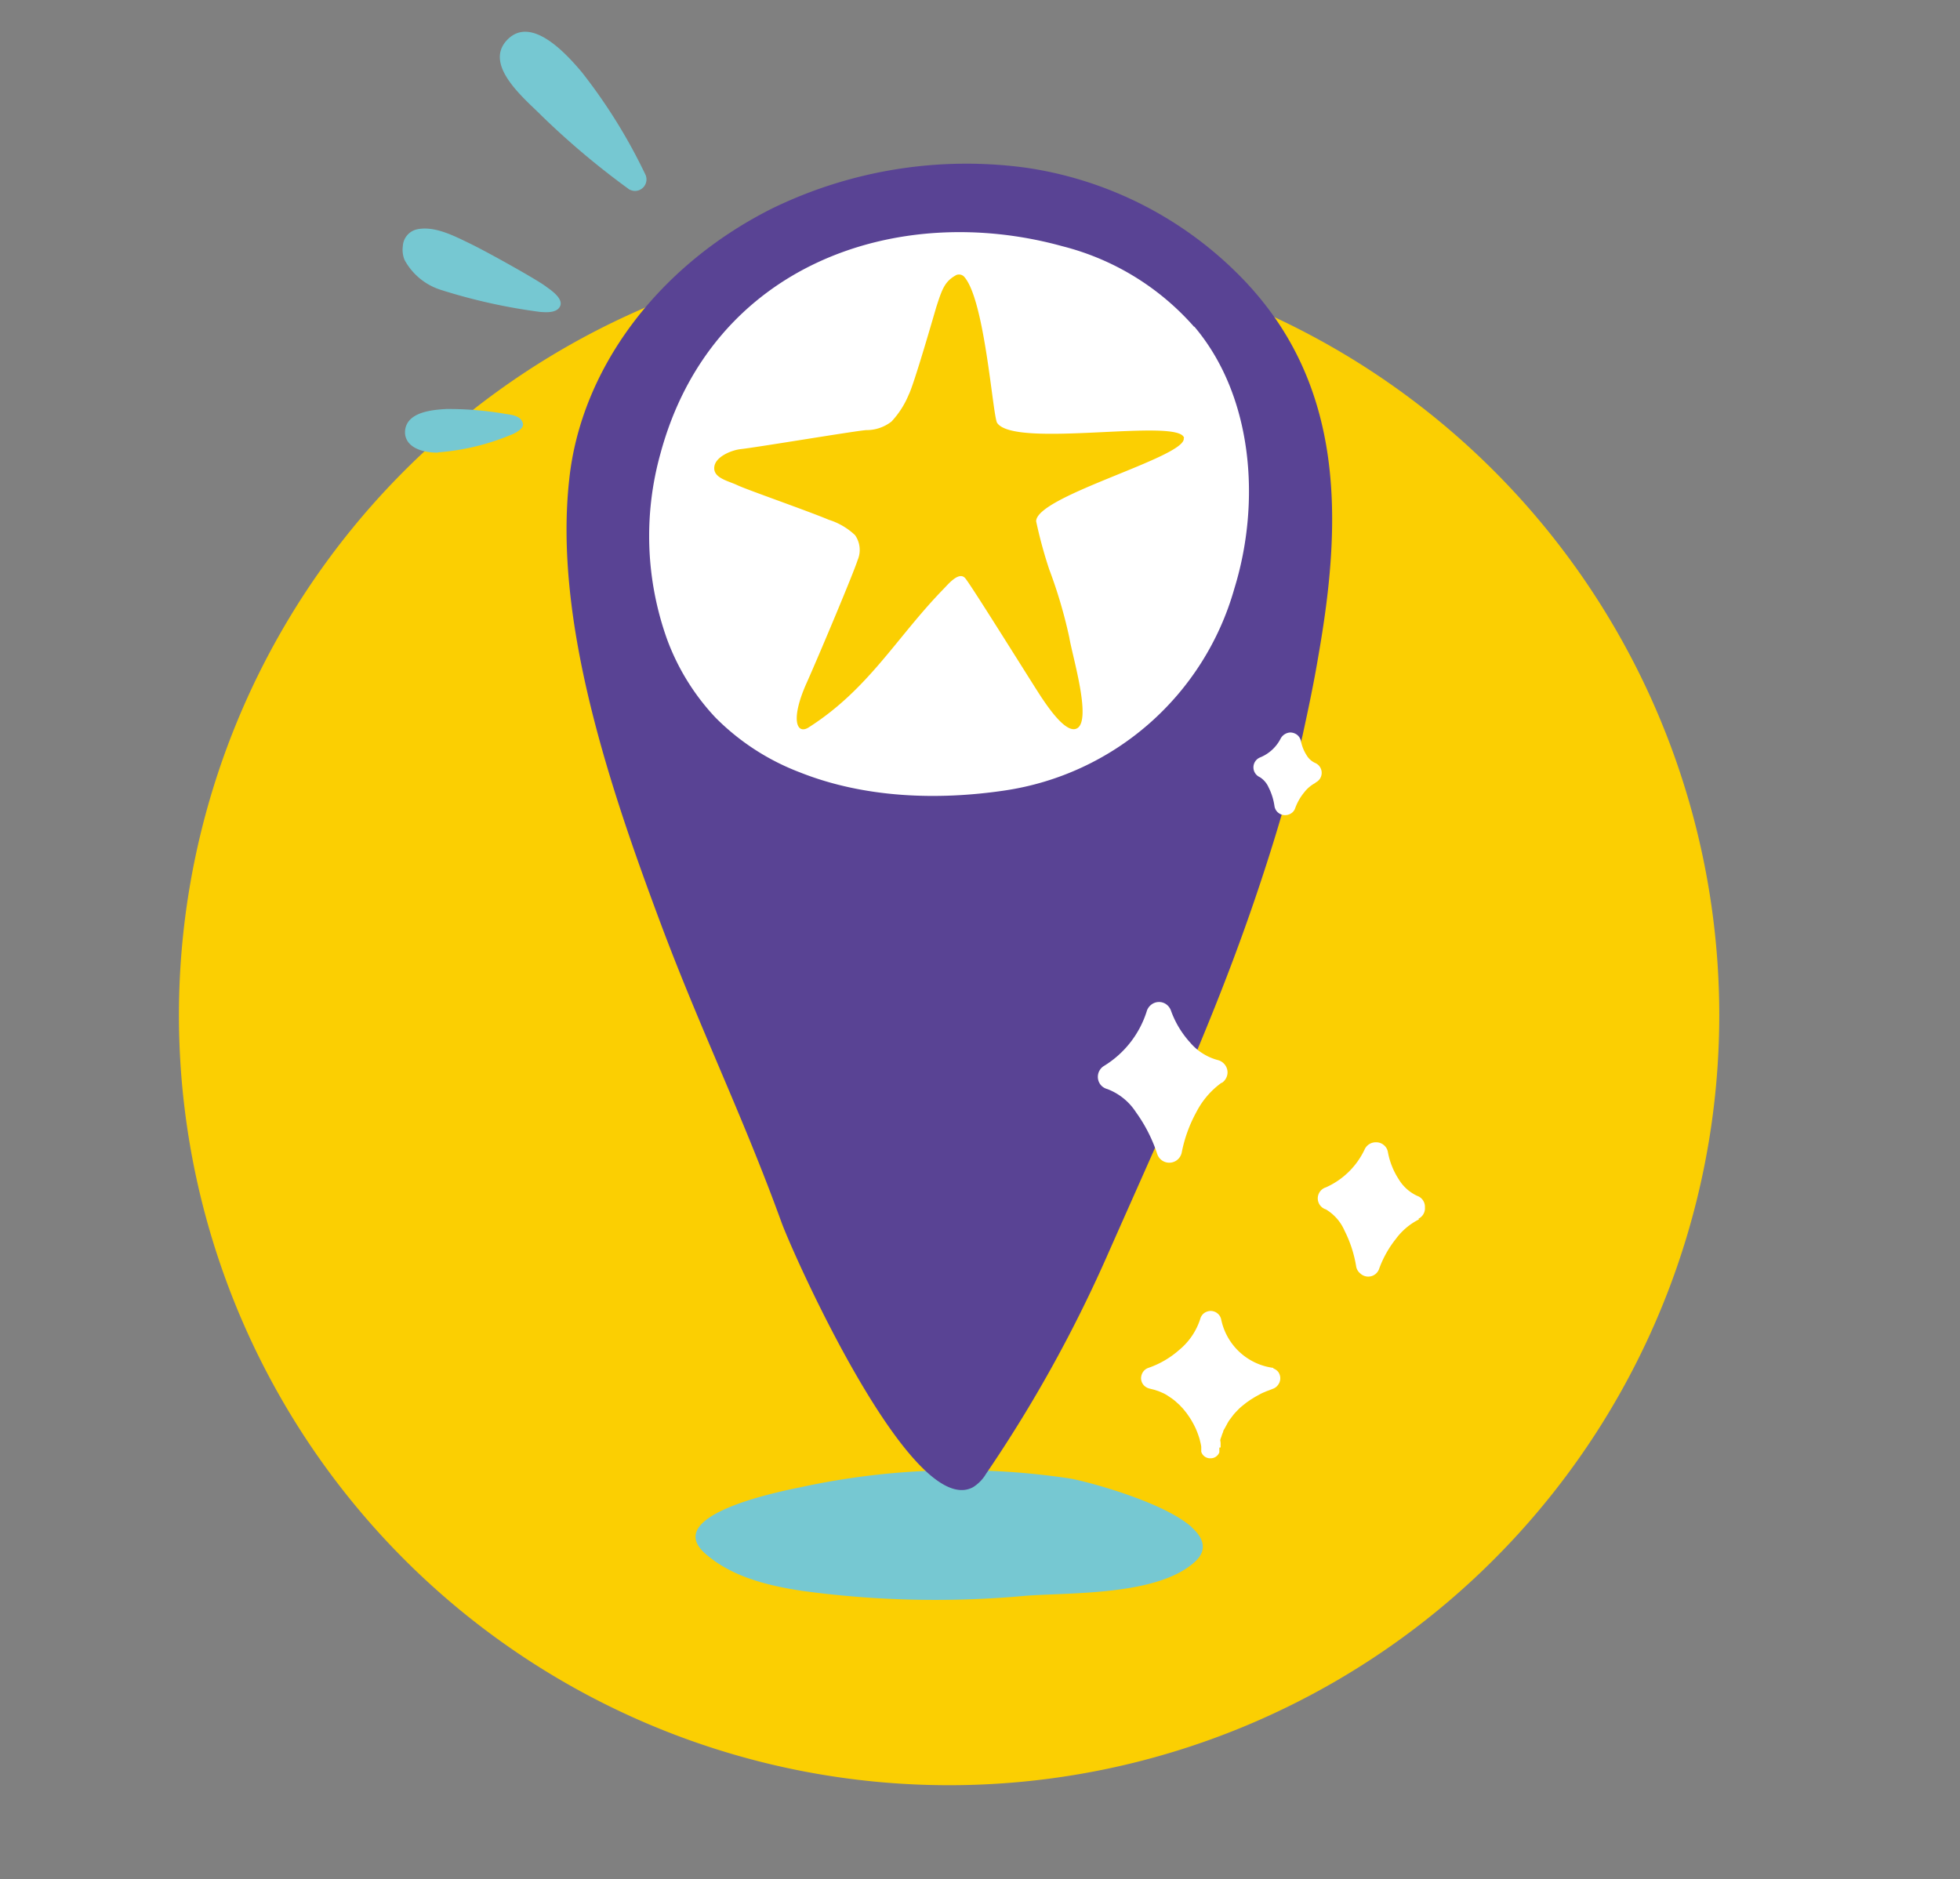 <svg id="Layer_1" data-name="Layer 1" xmlns="http://www.w3.org/2000/svg" viewBox="0 0 170 163"><rect x="0" y="0" width="170" height="163" fill="#808080" stroke="none"/><defs><style>.cls-1{fill:#fbcf02;}.cls-2{fill:#76c8d2;}.cls-3{fill:#594394;}.cls-4{fill:#fff;}</style></defs><g id="Layer_1-2" data-name="Layer 1"><path class="cls-1" d="M149.12,88.06a66.8,66.8,0,1,1-66.8-66.8,66.8,66.8,0,0,1,66.8,66.8"/><path class="cls-2" d="M103.35,132.46c-2.54-2.24-9.27-4-10.57-4.21A64.62,64.62,0,0,0,69.5,129c-1.6.33-12.17,2.37-8.34,5.76,2.26,2,5.35,2.77,8.33,3.23a85.49,85.49,0,0,0,19.45.44c4-.3,11.47,0,14.7-2.95,1.11-1,.77-2.06-.29-3"/><path class="cls-3" d="M114.36,56.83c2-11.42,2.44-23.41-6.69-32.76A32.69,32.69,0,0,0,89,14.55,38.47,38.47,0,0,0,67,18.07c-10,5-16.63,14-17.63,23.54C48,54,53,68.6,57.36,80.26c3.43,9.15,7.08,16.56,10.41,25.74,1.06,2.92,11.35,25.93,16.64,23a3.44,3.44,0,0,0,1.12-1.16A118.5,118.5,0,0,0,95.91,109.2c5.74-13,10.21-22.5,14.13-34.84q1.67-5.22,2.93-10.53c.51-2.33,1-4.65,1.39-7"/><path class="cls-4" d="M103.58,28.36a22.58,22.58,0,0,0-11.43-7c-14.25-3.94-30.43,1.53-34.87,18a26.6,26.6,0,0,0,.59,16.13,20,20,0,0,0,4.18,6.75A20.62,20.62,0,0,0,69.38,67c5.58,2.22,11.93,2.44,17.78,1.57a24.41,24.41,0,0,0,19.9-17.51c2.32-7.51,1.63-16.72-3.48-22.74"/><path class="cls-1" d="M102.7,38c-.34-1.8-14.67.94-16.21-1.31-.39-.57-1.07-10.86-2.91-12.73a.62.62,0,0,0-.64-.1c-1,.55-1.22,1.2-1.72,2.74-.07.22-1.93,6.72-2.4,7.63a7.68,7.68,0,0,1-1.5,2.34,3.51,3.51,0,0,1-2.19.74c-.91.06-9.5,1.5-10.89,1.65-.8.09-2.16.65-2.28,1.51-.15,1,1.21,1.24,2,1.62s6.13,2.24,7.93,3a5.85,5.85,0,0,1,2.27,1.33,2.23,2.23,0,0,1,.22,2.18C74.05,49.67,71,56.92,70,59.16c-1.49,3.29-.89,4.6.14,3.94,5.22-3.33,7.61-7.81,11.69-12,.42-.43,1.35-1.57,1.89-.94s6.22,9.78,6.65,10.39c.67,1,2,2.89,2.89,2.69,1.58-.35-.24-6.26-.51-7.92A41.91,41.91,0,0,0,91,49.38a39.08,39.08,0,0,1-1.13-4.16c0-2.21,13.1-5.59,12.8-7.21"/><path class="cls-2" d="M55,16.56a1,1,0,0,0,1-1.37,47.4,47.4,0,0,0-5.53-8.92C49.18,4.74,46,1.15,43.89,3.57,42,5.76,45.61,8.65,47,10.06a68.94,68.94,0,0,0,7.59,6.38,1.22,1.22,0,0,0,.42.12"/><path class="cls-2" d="M35.09,22.55a5.45,5.45,0,0,0,3.13,2.59,49.58,49.58,0,0,0,8.64,1.92c.22,0,1.44.19,1.73-.52s-1-1.5-1.28-1.72c-.84-.62-5.11-3-6.52-3.68s-3.11-1.58-4.65-1.24a1.58,1.58,0,0,0-1.2,1.45,2.34,2.34,0,0,0,.15,1.2"/><path class="cls-2" d="M38,39.24a20.41,20.41,0,0,0,6.2-1.47c.45-.16,1.24-.57,1.16-1-.13-.71-1-.79-1.55-.87a28.65,28.65,0,0,0-4.62-.42h-.49c-1.23.07-3.36.26-3.56,1.82a1.7,1.7,0,0,0,0,.39c.18,1.28,1.82,1.6,2.86,1.57"/><path class="cls-4" d="M110.35,119.45a6.1,6.1,0,0,1-5.21-4.84.14.14,0,0,0-.27,0c-.64,2.36-3.16,4.2-5,4.77a.14.14,0,0,0,0,.27l.48.11a4.34,4.34,0,0,1,.47.16l.45.2a3.62,3.62,0,0,1,.43.24c.14.09.28.18.41.28a5.86,5.86,0,0,1,.76.66c.12.12.24.24.35.37s.22.26.32.4.2.28.3.42l.27.44c.08.15.17.3.24.46s.14.32.21.47.12.32.17.49.1.33.14.5.07.33.1.5l0,.22v.16h.06l0-.06v-.18l0-.23.09-.46c0-.15.08-.3.13-.45s.1-.29.16-.44.12-.28.19-.42l.22-.41c.08-.13.16-.26.25-.39s.18-.25.28-.37l.3-.36.33-.34a3.73,3.73,0,0,1,.36-.32l.38-.3.4-.28c.14-.09.28-.18.43-.26l.45-.24.47-.22.49-.19.25-.09a.13.13,0,0,0,0-.26"/><path class="cls-4" d="M110.35,119.45l.1-.79a5.32,5.32,0,0,1-4.53-4.2h0a.91.91,0,0,0-.35-.55.93.93,0,0,0-.57-.19,1,1,0,0,0-.55.18.94.94,0,0,0-.35.52h0a5.75,5.75,0,0,1-1.81,2.67,7.94,7.94,0,0,1-2.66,1.56h0a.93.93,0,0,0-.49.36,1,1,0,0,0-.17.53.93.93,0,0,0,.19.57,1,1,0,0,0,.57.35l.4.1h0l.39.13.39.17h0a2.71,2.71,0,0,1,.37.21l.36.24h0c.12.09.24.18.34.27h0l.33.3h0l.31.33h0l.29.36h0l.26.37c.08.13.17.26.24.4h0c.08.13.15.27.22.41h0c.07.14.13.28.19.43h0c.06.15.11.29.16.44a3.6,3.6,0,0,1,.12.44h0a3.12,3.12,0,0,1,.09.44l.79-.13-.79.12,0,.21v.1l0,.13v0a.8.8,0,0,0,.81.57h.06a.8.8,0,0,0,.7-.52l0-.06,0-.2v-.15l0-.22-.79-.11.79.13c0-.14,0-.27.08-.4h0c0-.13.07-.26.11-.39h0a2.79,2.79,0,0,1,.14-.37c0-.12.11-.25.17-.37h0l.19-.35-.69-.4.68.41c.07-.12.14-.24.22-.35h0l.25-.33a3.88,3.88,0,0,1,.26-.31h0l.29-.3c.1-.1.21-.19.32-.28s.23-.18.34-.27l.36-.25.39-.24h0l.4-.22a3.36,3.36,0,0,1,.43-.2h0c.15-.07.3-.12.46-.18l-.27-.75.26.75.24-.09-.26-.75.25.75a.91.91,0,0,0,.48-.36.94.94,0,0,0,0-1.12.91.91,0,0,0-.61-.33l0,.74-.1.79.08-.65-.5.41a.67.67,0,0,0,.43.24l.08-.65-.51.41.51-.41h-.65a.65.65,0,0,0,.15.41l.51-.41h0l-.54-.37a.66.66,0,0,0-.11.37h.66l-.54-.37.54.37-.21-.62a.67.67,0,0,0-.33.25l.54.37-.21-.62h0l-.24.09h0l-.53.21h0q-.25.11-.51.24l-.49.26h0l-.47.28c-.16.1-.3.2-.45.31l-.42.33c-.14.11-.27.23-.4.35s-.25.25-.37.38h0c-.12.13-.23.26-.34.4s-.21.27-.31.42h0c-.1.14-.19.29-.28.43h0c-.09.15-.17.3-.25.46h0a4.84,4.84,0,0,0-.21.47c-.07.16-.12.32-.18.5l.76.24-.76-.25a4.84,4.84,0,0,0-.14.51h0c0,.17-.08.35-.11.52v0l0,.23h0v.2l.79.08-.75-.28,0,.06.75.28,0-.79h-.06l0,.79.76-.22v0l-.76.22.79-.09v-.14l0-.22h0c0-.19-.07-.38-.11-.56h0c0-.19-.1-.38-.15-.55s-.12-.36-.19-.53h0c-.07-.17-.15-.35-.23-.52h0c-.08-.17-.17-.34-.26-.51h0a9.15,9.15,0,0,0-.63-1h0c-.11-.15-.24-.3-.36-.44h0l-.39-.42h0l-.42-.39h0a5.37,5.37,0,0,0-.45-.35h0l-.47-.32c-.16-.1-.33-.19-.5-.28h0a4.83,4.83,0,0,0-.52-.23,4.27,4.27,0,0,0-.54-.18h0a3.78,3.78,0,0,0-.56-.13l-.12.65.52-.4a.71.71,0,0,0-.4-.25l-.12.65.52-.4-.52.4h.65a.61.61,0,0,0-.14-.4l-.52.4h0l.54.37a.68.68,0,0,0,.12-.37h-.66l.54.37-.54-.37.2.63a.65.65,0,0,0,.34-.25l-.54-.37.2.63h0a9.24,9.24,0,0,0,3.23-1.88,7.28,7.28,0,0,0,2.29-3.44h0l-.63-.17.38.53a.68.68,0,0,0,.25-.36l-.63-.17.38.53-.39-.53v.66a.65.65,0,0,0,.39-.13l-.39-.53v0l-.4.52a.61.61,0,0,0,.4.14v-.66l-.4.52.4-.51-.64.13a.63.63,0,0,0,.24.38l.4-.51-.64.13h0a6.9,6.9,0,0,0,5.89,5.47Z"/><path class="cls-4" d="M122.68,105.05a8.5,8.5,0,0,0-3.87,4.7.24.24,0,0,1-.47,0c-.33-2.18-1.46-4.8-3.06-5.52a.25.25,0,0,1,0-.45,7.49,7.49,0,0,0,3.88-3.58.25.25,0,0,1,.47,0c.34,1.84,1.48,3.77,3,4.39a.25.25,0,0,1,0,.45"/><path class="cls-4" d="M122.68,105.05l-.32-.73a7.25,7.25,0,0,0-2.61,2.15,11.07,11.07,0,0,0-1.69,3l.51.19-.3-.45-.21.27.51.19-.3-.45.31.46v-.55l-.31.09.31.46v0l.34-.43a.52.52,0,0,0-.34-.12v.55l.34-.43-.35.43.55-.08a.62.62,0,0,0-.2-.35l-.35.43.55-.08a11.94,11.94,0,0,0-1.13-3.55,5.4,5.4,0,0,0-2.39-2.57l-.23.51h.55a.56.56,0,0,0-.33-.51l-.23.51h0l.22.5a.58.58,0,0,0,.33-.5h-.55l.22.5a8.29,8.29,0,0,0,4.29-4l-.5-.22v.54a.56.56,0,0,0,.5-.32l-.5-.22v0l-.34.43a.56.56,0,0,0,.34.12v-.55l-.34.43.34-.43-.54.1a.57.57,0,0,0,.2.33l.34-.43-.54.1a8,8,0,0,0,1.18,2.95,5.28,5.28,0,0,0,2.35,2l.2-.51H122a.56.56,0,0,0,.34.51l.2-.51h0l-.23-.51a.56.56,0,0,0-.33.51h.56l-.23-.51.35.71.32.73a1,1,0,0,0,.61-1,1,1,0,0,0-.66-1,3.67,3.67,0,0,1-1.61-1.44,6.46,6.46,0,0,1-.94-2.36,1,1,0,0,0-.38-.63,1,1,0,0,0-.64-.22,1.06,1.06,0,0,0-1,.62A6.75,6.75,0,0,1,115,103a1,1,0,0,0,0,1.91,4,4,0,0,1,1.62,1.85,10.61,10.61,0,0,1,1,3.06,1,1,0,0,0,.38.66,1,1,0,0,0,1.63-.45,9.21,9.21,0,0,1,1.44-2.56,5.62,5.62,0,0,1,2-1.69Z"/><path class="cls-4" d="M113.76,67.14a4.83,4.83,0,0,0-2.18,2.65.14.14,0,0,1-.27,0c-.18-1.22-.82-2.71-1.72-3.11a.14.14,0,0,1,0-.25,4.2,4.2,0,0,0,2.18-2,.13.13,0,0,1,.26,0,3.31,3.31,0,0,0,1.71,2.47.14.14,0,0,1,0,.26"/><path class="cls-4" d="M113.76,67.14l-.33-.73a4.51,4.51,0,0,0-1.6,1.31,6.48,6.48,0,0,0-1,1.79h0l.61.23-.36-.55a.64.64,0,0,0-.25.32l.61.23-.36-.55.36.55v-.66a.61.61,0,0,0-.36.11l.36.55v0l.41-.51a.74.74,0,0,0-.41-.15v.66l.41-.51-.41.51.65-.1a.62.62,0,0,0-.24-.41l-.41.51.65-.1a7.2,7.2,0,0,0-.67-2.11,3.46,3.46,0,0,0-1.51-1.61h0l-.27.61h.66a.67.67,0,0,0-.39-.61l-.27.61h0l.26.6a.66.66,0,0,0,.39-.6h-.66l.26.6a5,5,0,0,0,2.59-2.43h0l-.6-.27v.65a.68.68,0,0,0,.6-.39l-.6-.27v0l-.38.56a.64.64,0,0,0,.41.14v-.66l-.41.52.4-.52-.64.12a.65.65,0,0,0,.24.39l.4-.52-.64.12h0a4.87,4.87,0,0,0,.71,1.79,3.31,3.31,0,0,0,1.48,1.28l.24-.61H113a.67.67,0,0,0,.41.61l.24-.61h0l-.27-.6a.67.67,0,0,0-.39.6h.66l-.27-.6.35.74.33.73a.93.93,0,0,0,0-1.72,1.66,1.66,0,0,1-.74-.68,3.48,3.48,0,0,1-.48-1.2h0a.94.94,0,0,0-.34-.56,1,1,0,0,0-.58-.2,1,1,0,0,0-.86.56h0a3.46,3.46,0,0,1-1.78,1.61.93.93,0,0,0,0,1.71h0a2,2,0,0,1,.75.88,5.18,5.18,0,0,1,.51,1.62.92.92,0,0,0,.34.59.93.93,0,0,0,.58.2,1,1,0,0,0,.52-.15.87.87,0,0,0,.36-.46h0a4.62,4.62,0,0,1,.76-1.34,3,3,0,0,1,1-.85Z"/><path class="cls-4" d="M105.58,93.23c-1.93,1.27-3.35,4.09-3.82,6.57a.31.31,0,0,1-.59,0c-.85-2.61-2.77-5.62-4.88-6.18a.3.3,0,0,1-.08-.55,9.37,9.37,0,0,0,4.06-5.19.3.3,0,0,1,.58,0c.78,2.2,2.58,4.34,4.62,4.79a.3.3,0,0,1,.11.55"/><path class="cls-4" d="M105.58,93.23l-.44-.66a8.83,8.83,0,0,0-2.71,3.11,13.47,13.47,0,0,0-1.45,4l.48.09-.3-.38-.18.29.48.09-.3-.38.3.38v-.49l-.3.1.3.38v0l.28-.41-.28-.09v.5l.28-.41-.28.4.47-.15-.19-.25-.28.4.47-.15h0a14.77,14.77,0,0,0-2.08-4.09,6.66,6.66,0,0,0-3.35-2.62l-.13.48.4-.29-.27-.19-.12.48.4-.29-.4.29h.5l-.1-.29-.4.29h0l.26.41a.47.47,0,0,0,.22-.41h-.49l.26.41A10.11,10.11,0,0,0,101,88.11l-.46-.12.28.38.18-.26-.46-.12.28.38-.29-.39v.49l.29-.1-.29-.39v0l-.28.41.28.09V88l-.28.41.27-.4-.46.16.19.24.27-.4-.46.16a9.7,9.7,0,0,0,2,3.32,6.37,6.37,0,0,0,3.19,2l.11-.47-.39.29.28.18.11-.47-.39.29.39-.3h-.49a.47.47,0,0,0,.1.3l.39-.3h0l-.27-.42a.51.51,0,0,0-.22.42h.5l-.27-.42.43.69.44.66a1.11,1.11,0,0,0,.5-.91,1.09,1.09,0,0,0-.23-.67,1.12,1.12,0,0,0-.64-.41,4.76,4.76,0,0,1-2.37-1.51,8.22,8.22,0,0,1-1.67-2.78,1.15,1.15,0,0,0-.42-.55,1.07,1.07,0,0,0-.61-.19,1.09,1.09,0,0,0-.66.22,1.14,1.14,0,0,0-.42.62,8.57,8.57,0,0,1-3.72,4.72,1.11,1.11,0,0,0-.3,1.58,1.1,1.1,0,0,0,.61.41,5.13,5.13,0,0,1,2.48,2,13.25,13.25,0,0,1,1.85,3.63h0a1.1,1.1,0,0,0,1.72.53,1.11,1.11,0,0,0,.41-.67,12.11,12.11,0,0,1,1.27-3.5,7.19,7.19,0,0,1,2.2-2.55Z"/></g></svg>